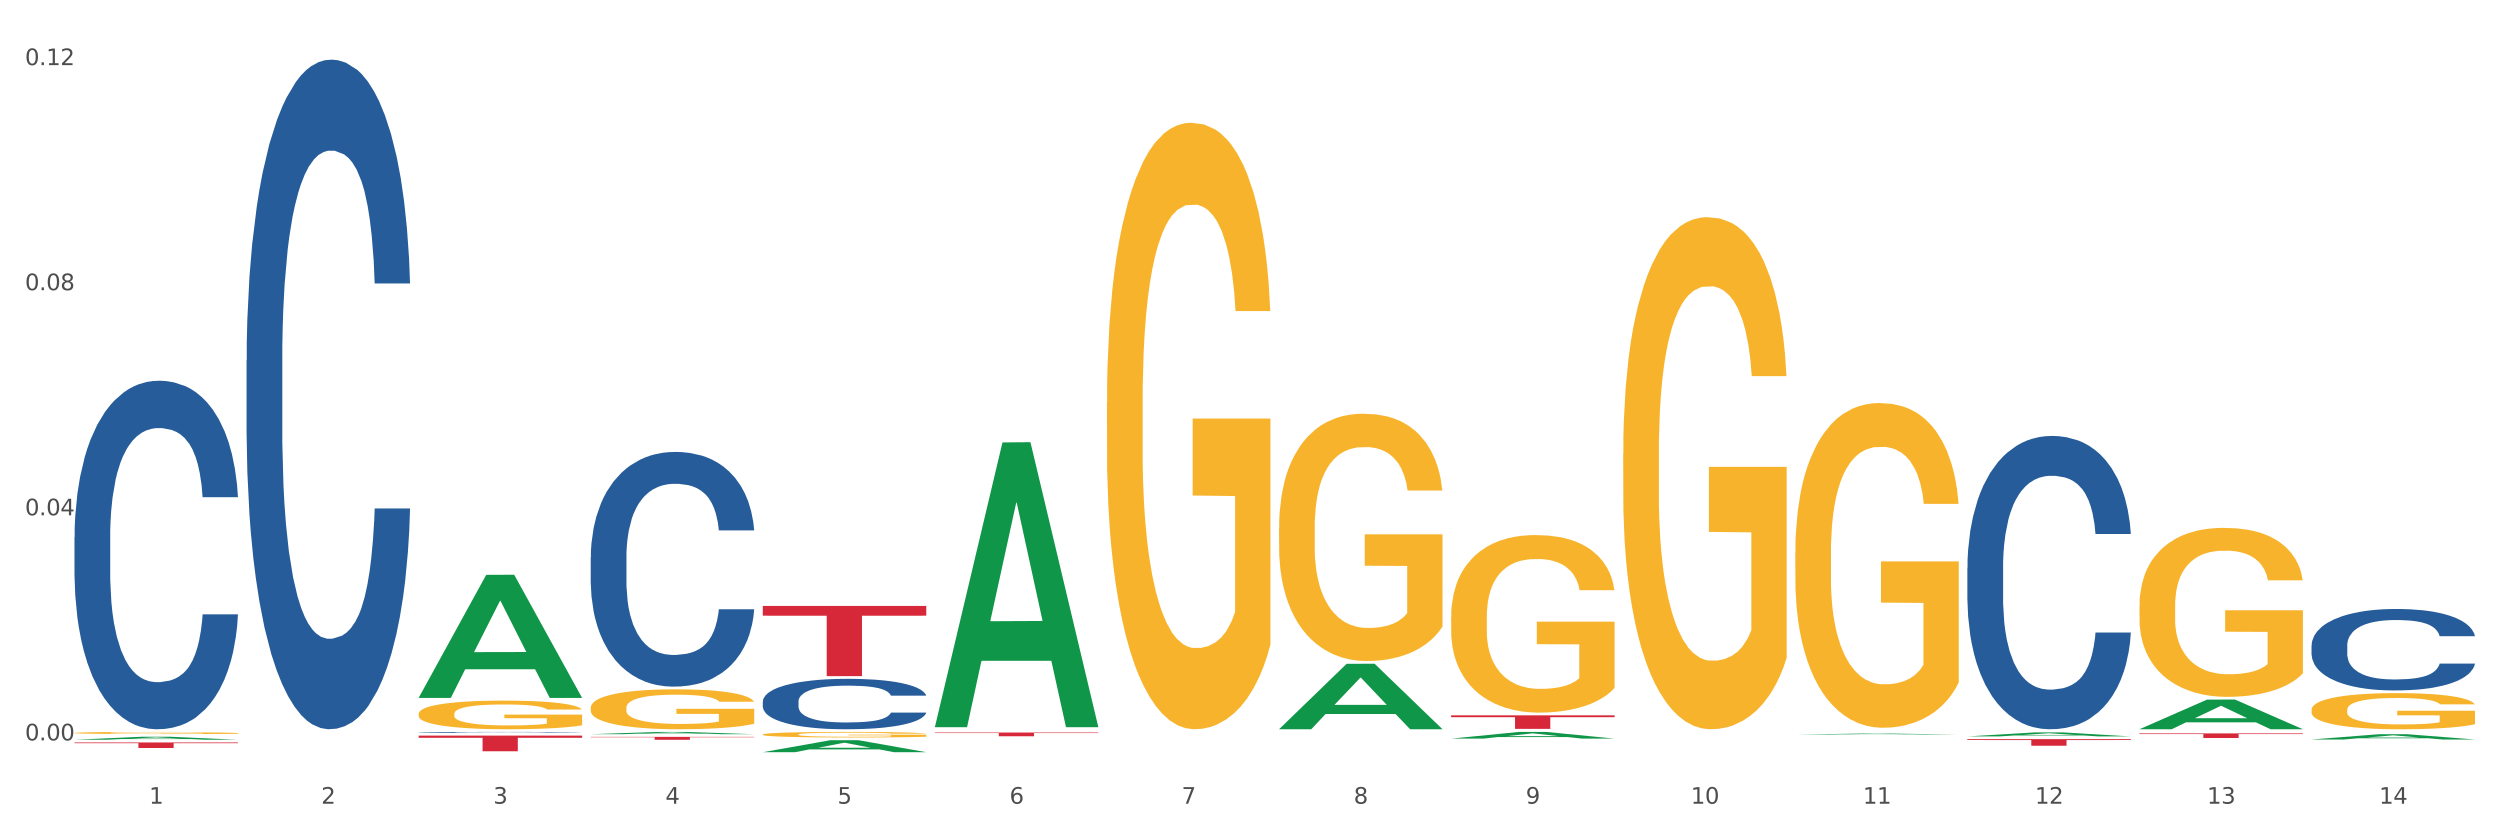 <?xml version="1.0" encoding="utf-8" standalone="no"?>
<!DOCTYPE svg PUBLIC "-//W3C//DTD SVG 1.1//EN"
  "http://www.w3.org/Graphics/SVG/1.1/DTD/svg11.dtd">
<svg xmlns:xlink="http://www.w3.org/1999/xlink" width="1080pt" height="360pt" viewBox="0 0 1080 360" xmlns="http://www.w3.org/2000/svg" version="1.1">
 <rect x="0" y="0" width="1080" height="360" fill="#333333" stroke="none"/>
 <defs>
  <style type="text/css">*{stroke-linejoin: round; stroke-linecap: butt}</style>
 </defs>
 <g id="figure_1">
  <g id="patch_1">
   <path d="M 0 360 
L 1080 360 
L 1080 0 
L 0 0 
z
" style="fill: #ffffff; stroke: #ffffff; stroke-linejoin: miter"/>
  </g>
  <g id="axes_1">
   <g id="matplotlib.axis_1">
    <g id="xtick_1">
     <g id="text_1">
      <!-- 1 -->
      <g style="fill: #4d4d4d" transform="translate(64.432 347.204) scale(0.096 -0.096)">
       <defs>
        <path id="DejaVuSans-31" d="M 794 531 
L 1825 531 
L 1825 4091 
L 703 3866 
L 703 4441 
L 1819 4666 
L 2450 4666 
L 2450 531 
L 3481 531 
L 3481 0 
L 794 0 
L 794 531 
z
" transform="scale(0.016)"/>
       </defs>
       <use xlink:href="#DejaVuSans-31"/>
      </g>
     </g>
    </g>
    <g id="xtick_2">
     <g id="text_2">
      <!-- 2 -->
      <g style="fill: #4d4d4d" transform="translate(138.771 347.204) scale(0.096 -0.096)">
       <defs>
        <path id="DejaVuSans-32" d="M 1228 531 
L 3431 531 
L 3431 0 
L 469 0 
L 469 531 
Q 828 903 1448 1529 
Q 2069 2156 2228 2338 
Q 2531 2678 2651 2914 
Q 2772 3150 2772 3378 
Q 2772 3750 2511 3984 
Q 2250 4219 1831 4219 
Q 1534 4219 1204 4116 
Q 875 4013 500 3803 
L 500 4441 
Q 881 4594 1212 4672 
Q 1544 4750 1819 4750 
Q 2544 4750 2975 4387 
Q 3406 4025 3406 3419 
Q 3406 3131 3298 2873 
Q 3191 2616 2906 2266 
Q 2828 2175 2409 1742 
Q 1991 1309 1228 531 
z
" transform="scale(0.016)"/>
       </defs>
       <use xlink:href="#DejaVuSans-32"/>
      </g>
     </g>
    </g>
    <g id="xtick_3">
     <g id="text_3">
      <!-- 3 -->
      <g style="fill: #4d4d4d" transform="translate(213.109 347.204) scale(0.096 -0.096)">
       <defs>
        <path id="DejaVuSans-33" d="M 2597 2516 
Q 3050 2419 3304 2112 
Q 3559 1806 3559 1356 
Q 3559 666 3084 287 
Q 2609 -91 1734 -91 
Q 1441 -91 1130 -33 
Q 819 25 488 141 
L 488 750 
Q 750 597 1062 519 
Q 1375 441 1716 441 
Q 2309 441 2620 675 
Q 2931 909 2931 1356 
Q 2931 1769 2642 2001 
Q 2353 2234 1838 2234 
L 1294 2234 
L 1294 2753 
L 1863 2753 
Q 2328 2753 2575 2939 
Q 2822 3125 2822 3475 
Q 2822 3834 2567 4026 
Q 2313 4219 1838 4219 
Q 1578 4219 1281 4162 
Q 984 4106 628 3988 
L 628 4550 
Q 988 4650 1302 4700 
Q 1616 4750 1894 4750 
Q 2613 4750 3031 4423 
Q 3450 4097 3450 3541 
Q 3450 3153 3228 2886 
Q 3006 2619 2597 2516 
z
" transform="scale(0.016)"/>
       </defs>
       <use xlink:href="#DejaVuSans-33"/>
      </g>
     </g>
    </g>
    <g id="xtick_4">
     <g id="text_4">
      <!-- 4 -->
      <g style="fill: #4d4d4d" transform="translate(287.448 347.204) scale(0.096 -0.096)">
       <defs>
        <path id="DejaVuSans-34" d="M 2419 4116 
L 825 1625 
L 2419 1625 
L 2419 4116 
z
M 2253 4666 
L 3047 4666 
L 3047 1625 
L 3713 1625 
L 3713 1100 
L 3047 1100 
L 3047 0 
L 2419 0 
L 2419 1100 
L 313 1100 
L 313 1709 
L 2253 4666 
z
" transform="scale(0.016)"/>
       </defs>
       <use xlink:href="#DejaVuSans-34"/>
      </g>
     </g>
    </g>
    <g id="xtick_5">
     <g id="text_5">
      <!-- 5 -->
      <g style="fill: #4d4d4d" transform="translate(361.787 347.204) scale(0.096 -0.096)">
       <defs>
        <path id="DejaVuSans-35" d="M 691 4666 
L 3169 4666 
L 3169 4134 
L 1269 4134 
L 1269 2991 
Q 1406 3038 1543 3061 
Q 1681 3084 1819 3084 
Q 2600 3084 3056 2656 
Q 3513 2228 3513 1497 
Q 3513 744 3044 326 
Q 2575 -91 1722 -91 
Q 1428 -91 1123 -41 
Q 819 9 494 109 
L 494 744 
Q 775 591 1075 516 
Q 1375 441 1709 441 
Q 2250 441 2565 725 
Q 2881 1009 2881 1497 
Q 2881 1984 2565 2268 
Q 2250 2553 1709 2553 
Q 1456 2553 1204 2497 
Q 953 2441 691 2322 
L 691 4666 
z
" transform="scale(0.016)"/>
       </defs>
       <use xlink:href="#DejaVuSans-35"/>
      </g>
     </g>
    </g>
    <g id="xtick_6">
     <g id="text_6">
      <!-- 6 -->
      <g style="fill: #4d4d4d" transform="translate(436.125 347.204) scale(0.096 -0.096)">
       <defs>
        <path id="DejaVuSans-36" d="M 2113 2584 
Q 1688 2584 1439 2293 
Q 1191 2003 1191 1497 
Q 1191 994 1439 701 
Q 1688 409 2113 409 
Q 2538 409 2786 701 
Q 3034 994 3034 1497 
Q 3034 2003 2786 2293 
Q 2538 2584 2113 2584 
z
M 3366 4563 
L 3366 3988 
Q 3128 4100 2886 4159 
Q 2644 4219 2406 4219 
Q 1781 4219 1451 3797 
Q 1122 3375 1075 2522 
Q 1259 2794 1537 2939 
Q 1816 3084 2150 3084 
Q 2853 3084 3261 2657 
Q 3669 2231 3669 1497 
Q 3669 778 3244 343 
Q 2819 -91 2113 -91 
Q 1303 -91 875 529 
Q 447 1150 447 2328 
Q 447 3434 972 4092 
Q 1497 4750 2381 4750 
Q 2619 4750 2861 4703 
Q 3103 4656 3366 4563 
z
" transform="scale(0.016)"/>
       </defs>
       <use xlink:href="#DejaVuSans-36"/>
      </g>
     </g>
    </g>
    <g id="xtick_7">
     <g id="text_7">
      <!-- 7 -->
      <g style="fill: #4d4d4d" transform="translate(510.464 347.204) scale(0.096 -0.096)">
       <defs>
        <path id="DejaVuSans-37" d="M 525 4666 
L 3525 4666 
L 3525 4397 
L 1831 0 
L 1172 0 
L 2766 4134 
L 525 4134 
L 525 4666 
z
" transform="scale(0.016)"/>
       </defs>
       <use xlink:href="#DejaVuSans-37"/>
      </g>
     </g>
    </g>
    <g id="xtick_8">
     <g id="text_8">
      <!-- 8 -->
      <g style="fill: #4d4d4d" transform="translate(584.803 347.204) scale(0.096 -0.096)">
       <defs>
        <path id="DejaVuSans-38" d="M 2034 2216 
Q 1584 2216 1326 1975 
Q 1069 1734 1069 1313 
Q 1069 891 1326 650 
Q 1584 409 2034 409 
Q 2484 409 2743 651 
Q 3003 894 3003 1313 
Q 3003 1734 2745 1975 
Q 2488 2216 2034 2216 
z
M 1403 2484 
Q 997 2584 770 2862 
Q 544 3141 544 3541 
Q 544 4100 942 4425 
Q 1341 4750 2034 4750 
Q 2731 4750 3128 4425 
Q 3525 4100 3525 3541 
Q 3525 3141 3298 2862 
Q 3072 2584 2669 2484 
Q 3125 2378 3379 2068 
Q 3634 1759 3634 1313 
Q 3634 634 3220 271 
Q 2806 -91 2034 -91 
Q 1263 -91 848 271 
Q 434 634 434 1313 
Q 434 1759 690 2068 
Q 947 2378 1403 2484 
z
M 1172 3481 
Q 1172 3119 1398 2916 
Q 1625 2713 2034 2713 
Q 2441 2713 2670 2916 
Q 2900 3119 2900 3481 
Q 2900 3844 2670 4047 
Q 2441 4250 2034 4250 
Q 1625 4250 1398 4047 
Q 1172 3844 1172 3481 
z
" transform="scale(0.016)"/>
       </defs>
       <use xlink:href="#DejaVuSans-38"/>
      </g>
     </g>
    </g>
    <g id="xtick_9">
     <g id="text_9">
      <!-- 9 -->
      <g style="fill: #4d4d4d" transform="translate(659.142 347.204) scale(0.096 -0.096)">
       <defs>
        <path id="DejaVuSans-39" d="M 703 97 
L 703 672 
Q 941 559 1184 500 
Q 1428 441 1663 441 
Q 2288 441 2617 861 
Q 2947 1281 2994 2138 
Q 2813 1869 2534 1725 
Q 2256 1581 1919 1581 
Q 1219 1581 811 2004 
Q 403 2428 403 3163 
Q 403 3881 828 4315 
Q 1253 4750 1959 4750 
Q 2769 4750 3195 4129 
Q 3622 3509 3622 2328 
Q 3622 1225 3098 567 
Q 2575 -91 1691 -91 
Q 1453 -91 1209 -44 
Q 966 3 703 97 
z
M 1959 2075 
Q 2384 2075 2632 2365 
Q 2881 2656 2881 3163 
Q 2881 3666 2632 3958 
Q 2384 4250 1959 4250 
Q 1534 4250 1286 3958 
Q 1038 3666 1038 3163 
Q 1038 2656 1286 2365 
Q 1534 2075 1959 2075 
z
" transform="scale(0.016)"/>
       </defs>
       <use xlink:href="#DejaVuSans-39"/>
      </g>
     </g>
    </g>
    <g id="xtick_10">
     <g id="text_10">
      <!-- 10 -->
      <g style="fill: #4d4d4d" transform="translate(730.426 347.204) scale(0.096 -0.096)">
       <defs>
        <path id="DejaVuSans-30" d="M 2034 4250 
Q 1547 4250 1301 3770 
Q 1056 3291 1056 2328 
Q 1056 1369 1301 889 
Q 1547 409 2034 409 
Q 2525 409 2770 889 
Q 3016 1369 3016 2328 
Q 3016 3291 2770 3770 
Q 2525 4250 2034 4250 
z
M 2034 4750 
Q 2819 4750 3233 4129 
Q 3647 3509 3647 2328 
Q 3647 1150 3233 529 
Q 2819 -91 2034 -91 
Q 1250 -91 836 529 
Q 422 1150 422 2328 
Q 422 3509 836 4129 
Q 1250 4750 2034 4750 
z
" transform="scale(0.016)"/>
       </defs>
       <use xlink:href="#DejaVuSans-31"/>
       <use xlink:href="#DejaVuSans-30" transform="translate(63.623 0)"/>
      </g>
     </g>
    </g>
    <g id="xtick_11">
     <g id="text_11">
      <!-- 11 -->
      <g style="fill: #4d4d4d" transform="translate(804.765 347.204) scale(0.096 -0.096)">
       <use xlink:href="#DejaVuSans-31"/>
       <use xlink:href="#DejaVuSans-31" transform="translate(63.623 0)"/>
      </g>
     </g>
    </g>
    <g id="xtick_12">
     <g id="text_12">
      <!-- 12 -->
      <g style="fill: #4d4d4d" transform="translate(879.104 347.204) scale(0.096 -0.096)">
       <use xlink:href="#DejaVuSans-31"/>
       <use xlink:href="#DejaVuSans-32" transform="translate(63.623 0)"/>
      </g>
     </g>
    </g>
    <g id="xtick_13">
     <g id="text_13">
      <!-- 13 -->
      <g style="fill: #4d4d4d" transform="translate(953.442 347.204) scale(0.096 -0.096)">
       <use xlink:href="#DejaVuSans-31"/>
       <use xlink:href="#DejaVuSans-33" transform="translate(63.623 0)"/>
      </g>
     </g>
    </g>
    <g id="xtick_14">
     <g id="text_14">
      <!-- 14 -->
      <g style="fill: #4d4d4d" transform="translate(1027.781 347.204) scale(0.096 -0.096)">
       <use xlink:href="#DejaVuSans-31"/>
       <use xlink:href="#DejaVuSans-34" transform="translate(63.623 0)"/>
      </g>
     </g>
    </g>
    <g id="xtick_15"/>
    <g id="xtick_16"/>
    <g id="xtick_17"/>
    <g id="xtick_18"/>
    <g id="xtick_19"/>
    <g id="xtick_20"/>
    <g id="xtick_21"/>
    <g id="xtick_22"/>
    <g id="xtick_23"/>
    <g id="xtick_24"/>
    <g id="xtick_25"/>
    <g id="xtick_26"/>
    <g id="xtick_27"/>
   </g>
   <g id="matplotlib.axis_2">
    <g id="ytick_1">
     <g id="text_15">
      <!-- 0.00 -->
      <g style="fill: #4d4d4d" transform="translate(10.8 319.85) scale(0.096 -0.096)">
       <defs>
        <path id="DejaVuSans-2e" d="M 684 794 
L 1344 794 
L 1344 0 
L 684 0 
L 684 794 
z
" transform="scale(0.016)"/>
       </defs>
       <use xlink:href="#DejaVuSans-30"/>
       <use xlink:href="#DejaVuSans-2e" transform="translate(63.623 0)"/>
       <use xlink:href="#DejaVuSans-30" transform="translate(95.41 0)"/>
       <use xlink:href="#DejaVuSans-30" transform="translate(159.033 0)"/>
      </g>
     </g>
    </g>
    <g id="ytick_2">
     <g id="text_16">
      <!-- 0.04 -->
      <g style="fill: #4d4d4d" transform="translate(10.8 222.61) scale(0.096 -0.096)">
       <use xlink:href="#DejaVuSans-30"/>
       <use xlink:href="#DejaVuSans-2e" transform="translate(63.623 0)"/>
       <use xlink:href="#DejaVuSans-30" transform="translate(95.41 0)"/>
       <use xlink:href="#DejaVuSans-34" transform="translate(159.033 0)"/>
      </g>
     </g>
    </g>
    <g id="ytick_3">
     <g id="text_17">
      <!-- 0.08 -->
      <g style="fill: #4d4d4d" transform="translate(10.8 125.37) scale(0.096 -0.096)">
       <use xlink:href="#DejaVuSans-30"/>
       <use xlink:href="#DejaVuSans-2e" transform="translate(63.623 0)"/>
       <use xlink:href="#DejaVuSans-30" transform="translate(95.41 0)"/>
       <use xlink:href="#DejaVuSans-38" transform="translate(159.033 0)"/>
      </g>
     </g>
    </g>
    <g id="ytick_4">
     <g id="text_18">
      <!-- 0.12 -->
      <g style="fill: #4d4d4d" transform="translate(10.8 28.131) scale(0.096 -0.096)">
       <use xlink:href="#DejaVuSans-30"/>
       <use xlink:href="#DejaVuSans-2e" transform="translate(63.623 0)"/>
       <use xlink:href="#DejaVuSans-31" transform="translate(95.41 0)"/>
       <use xlink:href="#DejaVuSans-32" transform="translate(159.033 0)"/>
      </g>
     </g>
    </g>
    <g id="ytick_5"/>
    <g id="ytick_6"/>
    <g id="ytick_7"/>
   </g>
   <g id="PolyCollection_1">
    <path d="M 32.175 319.573 
L 32.248 319.572 
L 61.37 318.27 
L 73.456 318.269 
L 102.797 319.576 
L 88.818 319.576 
L 82.484 319.271 
L 52.415 319.271 
L 52.197 319.276 
L 46.081 319.576 
L 32.175 319.576 
L 32.175 319.573 
L 56.201 319.09 
L 78.698 319.089 
L 67.559 318.547 
L 67.413 318.545 
L 67.267 318.549 
L 56.128 319.089 
L 56.201 319.09 
L 32.175 319.573 
z
" clip-path="url(#p50535ddf86)" style="fill: #109648"/>
    <path d="M 626.885 309.012 
L 697.506 309.012 
L 697.506 309.824 
L 669.726 309.83 
L 669.726 314.858 
L 654.497 314.858 
L 654.497 309.83 
L 626.885 309.824 
L 626.885 309.017 
L 626.885 309.012 
z
" clip-path="url(#p50535ddf86)" style="fill: #d62839"/>
    <path d="M 403.869 316.461 
L 474.49 316.461 
L 474.49 316.683 
L 446.71 316.685 
L 446.71 318.062 
L 431.481 318.062 
L 431.481 316.685 
L 403.869 316.683 
L 403.869 316.462 
L 403.869 316.461 
z
" clip-path="url(#p50535ddf86)" style="fill: #d62839"/>
    <path d="M 329.53 261.766 
L 400.152 261.766 
L 400.152 265.98 
L 372.371 266.009 
L 372.371 292.089 
L 357.143 292.089 
L 357.143 266.009 
L 329.53 265.98 
L 329.53 261.795 
L 329.53 261.766 
z
" clip-path="url(#p50535ddf86)" style="fill: #d62839"/>
    <path d="M 255.191 318.335 
L 325.813 318.335 
L 325.813 318.511 
L 298.033 318.512 
L 298.033 319.603 
L 282.804 319.603 
L 282.804 318.512 
L 255.191 318.511 
L 255.191 318.336 
L 255.191 318.335 
z
" clip-path="url(#p50535ddf86)" style="fill: #d62839"/>
    <path d="M 180.852 308.387 
L 180.936 308.375 
L 180.936 307.969 
L 181.103 307.618 
L 181.936 306.771 
L 183.187 306.071 
L 184.104 305.698 
L 185.021 305.393 
L 186.105 305.088 
L 187.439 304.771 
L 189.857 304.308 
L 191.358 304.071 
L 193.192 303.823 
L 196.528 303.461 
L 198.946 303.258 
L 201.447 303.088 
L 205.533 302.885 
L 208.201 302.794 
L 211.036 302.727 
L 214.454 302.681 
L 217.039 302.67 
L 222.709 302.704 
L 227.545 302.806 
L 229.879 302.885 
L 232.881 303.02 
L 234.465 303.111 
L 237.05 303.292 
L 239.718 303.529 
L 241.552 303.732 
L 244.304 304.116 
L 246.388 304.5 
L 248.306 304.975 
L 249.306 305.302 
L 250.057 305.607 
L 250.724 305.958 
L 251.391 306.511 
L 236.383 306.511 
L 235.799 306.116 
L 234.882 305.743 
L 233.548 305.382 
L 232.38 305.156 
L 230.379 304.873 
L 228.545 304.692 
L 226.627 304.557 
L 224.293 304.444 
L 222.458 304.387 
L 219.874 304.342 
L 214.788 304.353 
L 211.369 304.444 
L 209.034 304.557 
L 207.534 304.659 
L 206.2 304.771 
L 204.699 304.93 
L 202.948 305.167 
L 201.697 305.382 
L 200.446 305.653 
L 199.446 305.924 
L 198.529 306.24 
L 197.778 306.579 
L 197.195 306.929 
L 196.694 307.359 
L 196.277 308.07 
L 196.277 309.618 
L 196.444 309.968 
L 196.861 310.431 
L 197.361 310.782 
L 198.195 311.2 
L 198.946 311.482 
L 200.363 311.889 
L 201.947 312.228 
L 203.198 312.442 
L 204.449 312.623 
L 206.616 312.872 
L 209.034 313.075 
L 211.119 313.199 
L 213.954 313.312 
L 215.871 313.357 
L 217.539 313.38 
L 221.625 313.38 
L 224.543 313.346 
L 227.795 313.267 
L 230.296 313.165 
L 232.38 313.041 
L 234.715 312.838 
L 236.216 312.646 
L 236.216 310.285 
L 217.873 310.273 
L 217.873 308.703 
L 251.474 308.703 
L 251.474 313.312 
L 250.057 313.549 
L 248.473 313.764 
L 246.805 313.956 
L 244.304 314.193 
L 241.302 314.419 
L 238.634 314.578 
L 235.799 314.713 
L 232.464 314.837 
L 228.128 314.95 
L 225.46 314.996 
L 222.125 315.029 
L 218.206 315.041 
L 214.788 315.018 
L 211.452 314.962 
L 207.951 314.86 
L 204.532 314.713 
L 201.947 314.566 
L 199.362 314.385 
L 196.611 314.148 
L 194.443 313.922 
L 192.776 313.719 
L 190.941 313.459 
L 188.94 313.12 
L 187.439 312.815 
L 186.105 312.499 
L 184.688 312.092 
L 183.687 311.742 
L 182.687 311.301 
L 182.103 310.974 
L 181.436 310.465 
L 180.936 309.754 
L 180.852 308.387 
z
" clip-path="url(#p50535ddf86)" style="fill: #f7b32b"/>
    <path d="M 32.175 320.737 
L 102.797 320.737 
L 102.797 321.071 
L 75.017 321.073 
L 75.017 323.135 
L 59.788 323.135 
L 59.788 321.073 
L 32.175 321.071 
L 32.175 320.74 
L 32.175 320.737 
z
" clip-path="url(#p50535ddf86)" style="fill: #d62839"/>
    <path d="M 32.175 232.127 
L 32.258 231.989 
L 32.258 228.139 
L 32.509 222.914 
L 33.427 213.289 
L 34.596 206.001 
L 36.599 197.476 
L 37.684 193.901 
L 39.104 189.913 
L 42.025 183.451 
L 45.364 177.951 
L 47.702 174.926 
L 49.455 173.001 
L 53.378 169.563 
L 55.632 168.05 
L 57.969 166.813 
L 59.973 165.988 
L 63.312 165.025 
L 65.983 164.613 
L 69.072 164.475 
L 71.66 164.613 
L 75.082 165.163 
L 80.091 166.813 
L 82.011 167.775 
L 84.599 169.425 
L 87.27 171.626 
L 89.44 173.826 
L 91.945 176.988 
L 94.533 181.113 
L 97.037 186.338 
L 98.79 191.151 
L 100.209 196.238 
L 101.461 202.426 
L 102.379 209.164 
L 102.797 214.801 
L 87.52 214.801 
L 87.103 209.714 
L 86.268 204.214 
L 85.434 200.501 
L 84.515 197.476 
L 83.096 194.038 
L 81.844 191.838 
L 79.757 189.226 
L 77.837 187.576 
L 76.251 186.613 
L 74.331 185.788 
L 70.241 184.963 
L 67.319 184.963 
L 65.482 185.238 
L 63.229 185.926 
L 61.309 186.888 
L 59.055 188.538 
L 57.302 190.326 
L 55.549 192.663 
L 54.547 194.313 
L 53.044 197.339 
L 52.043 199.814 
L 50.707 204.076 
L 49.956 207.101 
L 48.62 214.939 
L 48.036 220.714 
L 47.785 224.702 
L 47.618 229.102 
L 47.618 250.552 
L 48.119 260.177 
L 48.537 264.302 
L 49.204 268.977 
L 50.457 275.027 
L 52.293 280.94 
L 54.213 285.203 
L 55.799 287.815 
L 57.302 289.74 
L 58.804 291.253 
L 60.641 292.628 
L 62.143 293.453 
L 64.397 294.278 
L 67.069 294.69 
L 69.155 294.69 
L 73.413 294.003 
L 75.333 293.315 
L 77.169 292.353 
L 79.173 290.84 
L 80.759 289.19 
L 81.677 287.953 
L 83.18 285.34 
L 84.348 282.59 
L 85.35 279.428 
L 86.018 276.678 
L 86.769 272.552 
L 87.353 267.877 
L 87.52 265.402 
L 102.797 265.402 
L 102.463 270.352 
L 101.879 275.165 
L 100.71 281.628 
L 99.792 285.34 
L 98.372 289.878 
L 96.87 293.728 
L 94.783 297.99 
L 92.863 301.153 
L 90.86 303.903 
L 88.689 306.378 
L 84.766 309.816 
L 83.347 310.778 
L 80.341 312.428 
L 78.004 313.391 
L 74.581 314.353 
L 71.075 314.903 
L 67.402 315.041 
L 64.147 314.766 
L 60.557 313.941 
L 58.303 313.116 
L 55.799 311.878 
L 52.877 309.953 
L 50.123 307.616 
L 47.535 304.866 
L 45.114 301.703 
L 42.86 298.128 
L 39.938 292.215 
L 37.768 286.44 
L 36.182 281.078 
L 35.097 276.54 
L 34.011 270.765 
L 33.427 266.777 
L 32.509 257.152 
L 32.175 248.214 
L 32.175 232.127 
z
" clip-path="url(#p50535ddf86)" style="fill: #255c99"/>
    <path d="M 106.514 155.738 
L 106.597 155.474 
L 106.597 148.077 
L 106.848 138.038 
L 107.766 119.545 
L 108.935 105.543 
L 110.938 89.164 
L 112.023 82.295 
L 113.442 74.633 
L 116.364 62.217 
L 119.703 51.65 
L 122.04 45.837 
L 123.794 42.139 
L 127.717 35.534 
L 129.971 32.628 
L 132.308 30.251 
L 134.312 28.666 
L 137.651 26.816 
L 140.322 26.024 
L 143.411 25.759 
L 145.998 26.024 
L 149.421 27.08 
L 154.43 30.251 
L 156.35 32.1 
L 158.937 35.27 
L 161.609 39.497 
L 163.779 43.724 
L 166.283 49.8 
L 168.871 57.726 
L 171.376 67.765 
L 173.129 77.011 
L 174.548 86.786 
L 175.8 98.674 
L 176.718 111.619 
L 177.135 122.451 
L 161.859 122.451 
L 161.442 112.676 
L 160.607 102.109 
L 159.772 94.976 
L 158.854 89.164 
L 157.435 82.559 
L 156.183 78.332 
L 154.096 73.313 
L 152.176 70.142 
L 150.59 68.293 
L 148.67 66.708 
L 144.579 65.123 
L 141.658 65.123 
L 139.821 65.651 
L 137.567 66.972 
L 135.647 68.821 
L 133.393 71.992 
L 131.64 75.426 
L 129.887 79.917 
L 128.886 83.087 
L 127.383 88.899 
L 126.381 93.655 
L 125.046 101.844 
L 124.294 107.656 
L 122.959 122.715 
L 122.374 133.811 
L 122.124 141.472 
L 121.957 149.926 
L 121.957 191.139 
L 122.458 209.631 
L 122.875 217.557 
L 123.543 226.539 
L 124.795 238.163 
L 126.632 249.523 
L 128.552 257.713 
L 130.138 262.732 
L 131.64 266.431 
L 133.143 269.337 
L 134.979 271.979 
L 136.482 273.564 
L 138.736 275.149 
L 141.407 275.942 
L 143.494 275.942 
L 147.751 274.621 
L 149.671 273.3 
L 151.508 271.45 
L 153.511 268.544 
L 155.097 265.374 
L 156.016 262.997 
L 157.518 257.977 
L 158.687 252.693 
L 159.689 246.617 
L 160.357 241.333 
L 161.108 233.408 
L 161.692 224.426 
L 161.859 219.67 
L 177.135 219.67 
L 176.802 229.181 
L 176.217 238.427 
L 175.049 250.844 
L 174.13 257.977 
L 172.711 266.695 
L 171.209 274.092 
L 169.122 282.282 
L 167.202 288.358 
L 165.198 293.642 
L 163.028 298.397 
L 159.104 305.002 
L 157.685 306.851 
L 154.68 310.021 
L 152.343 311.871 
L 148.92 313.72 
L 145.414 314.777 
L 141.741 315.041 
L 138.486 314.512 
L 134.896 312.927 
L 132.642 311.342 
L 130.138 308.964 
L 127.216 305.266 
L 124.461 300.775 
L 121.874 295.491 
L 119.453 289.415 
L 117.199 282.546 
L 114.277 271.186 
L 112.107 260.091 
L 110.521 249.787 
L 109.435 241.069 
L 108.35 229.974 
L 107.766 222.312 
L 106.848 203.819 
L 106.514 186.647 
L 106.514 155.738 
z
" clip-path="url(#p50535ddf86)" style="fill: #255c99"/>
    <path d="M 180.852 316.387 
L 180.936 316.386 
L 180.936 316.376 
L 181.186 316.362 
L 182.105 316.336 
L 183.273 316.316 
L 185.277 316.292 
L 186.362 316.283 
L 187.781 316.272 
L 190.703 316.254 
L 194.042 316.239 
L 196.379 316.231 
L 198.132 316.226 
L 202.056 316.216 
L 204.31 316.212 
L 206.647 316.209 
L 208.65 316.207 
L 211.989 316.204 
L 214.661 316.203 
L 217.749 316.202 
L 220.337 316.203 
L 223.76 316.204 
L 228.768 316.209 
L 230.688 316.211 
L 233.276 316.216 
L 235.947 316.222 
L 238.118 316.228 
L 240.622 316.237 
L 243.21 316.248 
L 245.714 316.262 
L 247.467 316.275 
L 248.886 316.289 
L 250.139 316.306 
L 251.057 316.324 
L 251.474 316.34 
L 236.198 316.34 
L 235.78 316.326 
L 234.946 316.311 
L 234.111 316.301 
L 233.193 316.292 
L 231.774 316.283 
L 230.521 316.277 
L 228.434 316.27 
L 226.514 316.265 
L 224.928 316.263 
L 223.008 316.261 
L 218.918 316.258 
L 215.996 316.258 
L 214.16 316.259 
L 211.906 316.261 
L 209.986 316.264 
L 207.732 316.268 
L 205.979 316.273 
L 204.226 316.279 
L 203.224 316.284 
L 201.722 316.292 
L 200.72 316.299 
L 199.384 316.31 
L 198.633 316.319 
L 197.297 316.34 
L 196.713 316.356 
L 196.463 316.367 
L 196.296 316.379 
L 196.296 316.437 
L 196.797 316.463 
L 197.214 316.475 
L 197.882 316.487 
L 199.134 316.504 
L 200.97 316.52 
L 202.89 316.532 
L 204.476 316.539 
L 205.979 316.544 
L 207.482 316.548 
L 209.318 316.552 
L 210.821 316.554 
L 213.075 316.556 
L 215.746 316.557 
L 217.833 316.557 
L 222.09 316.555 
L 224.01 316.554 
L 225.847 316.551 
L 227.85 316.547 
L 229.436 316.542 
L 230.354 316.539 
L 231.857 316.532 
L 233.026 316.524 
L 234.027 316.516 
L 234.695 316.508 
L 235.447 316.497 
L 236.031 316.484 
L 236.198 316.478 
L 251.474 316.478 
L 251.14 316.491 
L 250.556 316.504 
L 249.387 316.522 
L 248.469 316.532 
L 247.05 316.544 
L 245.547 316.555 
L 243.46 316.566 
L 241.54 316.575 
L 239.537 316.582 
L 237.367 316.589 
L 233.443 316.599 
L 232.024 316.601 
L 229.019 316.606 
L 226.681 316.608 
L 223.259 316.611 
L 219.753 316.612 
L 216.08 316.613 
L 212.824 316.612 
L 209.235 316.61 
L 206.981 316.608 
L 204.476 316.604 
L 201.555 316.599 
L 198.8 316.593 
L 196.212 316.585 
L 193.791 316.576 
L 191.538 316.567 
L 188.616 316.551 
L 186.445 316.535 
L 184.859 316.52 
L 183.774 316.508 
L 182.689 316.492 
L 182.105 316.481 
L 181.186 316.455 
L 180.852 316.431 
L 180.852 316.387 
z
" clip-path="url(#p50535ddf86)" style="fill: #255c99"/>
    <path d="M 255.191 240.789 
L 255.275 240.696 
L 255.275 238.104 
L 255.525 234.585 
L 256.443 228.102 
L 257.612 223.195 
L 259.615 217.453 
L 260.701 215.046 
L 262.12 212.36 
L 265.041 208.008 
L 268.381 204.304 
L 270.718 202.266 
L 272.471 200.97 
L 276.394 198.655 
L 278.648 197.636 
L 280.986 196.803 
L 282.989 196.247 
L 286.328 195.599 
L 288.999 195.321 
L 292.088 195.229 
L 294.676 195.321 
L 298.098 195.692 
L 303.107 196.803 
L 305.027 197.451 
L 307.615 198.562 
L 310.286 200.044 
L 312.457 201.526 
L 314.961 203.655 
L 317.549 206.433 
L 320.053 209.952 
L 321.806 213.193 
L 323.225 216.62 
L 324.477 220.787 
L 325.396 225.324 
L 325.813 229.121 
L 310.537 229.121 
L 310.119 225.695 
L 309.284 221.991 
L 308.45 219.49 
L 307.531 217.453 
L 306.112 215.138 
L 304.86 213.656 
L 302.773 211.897 
L 300.853 210.786 
L 299.267 210.138 
L 297.347 209.582 
L 293.257 209.026 
L 290.335 209.026 
L 288.499 209.212 
L 286.245 209.675 
L 284.325 210.323 
L 282.071 211.434 
L 280.318 212.638 
L 278.565 214.212 
L 277.563 215.323 
L 276.06 217.361 
L 275.059 219.027 
L 273.723 221.898 
L 272.972 223.935 
L 271.636 229.214 
L 271.052 233.103 
L 270.801 235.788 
L 270.634 238.752 
L 270.634 253.198 
L 271.135 259.68 
L 271.553 262.458 
L 272.22 265.607 
L 273.473 269.681 
L 275.309 273.663 
L 277.229 276.534 
L 278.815 278.293 
L 280.318 279.589 
L 281.82 280.608 
L 283.657 281.534 
L 285.159 282.09 
L 287.413 282.645 
L 290.085 282.923 
L 292.172 282.923 
L 296.429 282.46 
L 298.349 281.997 
L 300.185 281.349 
L 302.189 280.33 
L 303.775 279.219 
L 304.693 278.386 
L 306.196 276.626 
L 307.364 274.774 
L 308.366 272.644 
L 309.034 270.792 
L 309.785 268.014 
L 310.37 264.866 
L 310.537 263.199 
L 325.813 263.199 
L 325.479 266.533 
L 324.895 269.774 
L 323.726 274.126 
L 322.808 276.626 
L 321.389 279.682 
L 319.886 282.275 
L 317.799 285.146 
L 315.879 287.276 
L 313.876 289.128 
L 311.705 290.794 
L 307.782 293.109 
L 306.363 293.758 
L 303.358 294.869 
L 301.02 295.517 
L 297.598 296.165 
L 294.092 296.536 
L 290.419 296.628 
L 287.163 296.443 
L 283.573 295.888 
L 281.32 295.332 
L 278.815 294.499 
L 275.893 293.202 
L 273.139 291.628 
L 270.551 289.776 
L 268.13 287.646 
L 265.876 285.238 
L 262.955 281.256 
L 260.784 277.367 
L 259.198 273.756 
L 258.113 270.7 
L 257.028 266.81 
L 256.443 264.125 
L 255.525 257.643 
L 255.191 251.624 
L 255.191 240.789 
z
" clip-path="url(#p50535ddf86)" style="fill: #255c99"/>
    <path d="M 849.901 319.297 
L 920.523 319.297 
L 920.523 319.694 
L 892.742 319.697 
L 892.742 322.154 
L 877.514 322.154 
L 877.514 319.697 
L 849.901 319.694 
L 849.901 319.3 
L 849.901 319.297 
z
" clip-path="url(#p50535ddf86)" style="fill: #d62839"/>
    <path d="M 329.53 303.041 
L 329.613 303.022 
L 329.613 302.464 
L 329.864 301.708 
L 330.782 300.315 
L 331.951 299.261 
L 333.954 298.027 
L 335.039 297.509 
L 336.458 296.932 
L 339.38 295.997 
L 342.719 295.201 
L 345.057 294.763 
L 346.81 294.485 
L 350.733 293.987 
L 352.987 293.768 
L 355.324 293.589 
L 357.328 293.47 
L 360.667 293.331 
L 363.338 293.271 
L 366.427 293.251 
L 369.015 293.271 
L 372.437 293.351 
L 377.446 293.589 
L 379.366 293.729 
L 381.954 293.967 
L 384.625 294.286 
L 386.795 294.604 
L 389.3 295.062 
L 391.887 295.659 
L 394.392 296.415 
L 396.145 297.111 
L 397.564 297.848 
L 398.816 298.743 
L 399.734 299.718 
L 400.152 300.534 
L 384.875 300.534 
L 384.458 299.798 
L 383.623 299.002 
L 382.788 298.465 
L 381.87 298.027 
L 380.451 297.529 
L 379.199 297.211 
L 377.112 296.833 
L 375.192 296.594 
L 373.606 296.455 
L 371.686 296.335 
L 367.595 296.216 
L 364.674 296.216 
L 362.837 296.256 
L 360.583 296.355 
L 358.663 296.495 
L 356.41 296.733 
L 354.656 296.992 
L 352.903 297.33 
L 351.902 297.569 
L 350.399 298.007 
L 349.397 298.365 
L 348.062 298.982 
L 347.31 299.42 
L 345.975 300.554 
L 345.391 301.39 
L 345.14 301.967 
L 344.973 302.604 
L 344.973 305.708 
L 345.474 307.101 
L 345.891 307.698 
L 346.559 308.374 
L 347.811 309.25 
L 349.648 310.106 
L 351.568 310.723 
L 353.154 311.101 
L 354.656 311.379 
L 356.159 311.598 
L 357.996 311.797 
L 359.498 311.917 
L 361.752 312.036 
L 364.423 312.096 
L 366.51 312.096 
L 370.768 311.996 
L 372.688 311.897 
L 374.524 311.757 
L 376.528 311.538 
L 378.114 311.3 
L 379.032 311.121 
L 380.534 310.742 
L 381.703 310.344 
L 382.705 309.887 
L 383.373 309.489 
L 384.124 308.892 
L 384.708 308.215 
L 384.875 307.857 
L 400.152 307.857 
L 399.818 308.573 
L 399.233 309.27 
L 398.065 310.205 
L 397.146 310.742 
L 395.727 311.399 
L 394.225 311.956 
L 392.138 312.573 
L 390.218 313.031 
L 388.214 313.429 
L 386.044 313.787 
L 382.121 314.285 
L 380.701 314.424 
L 377.696 314.663 
L 375.359 314.802 
L 371.936 314.941 
L 368.43 315.021 
L 364.757 315.041 
L 361.502 315.001 
L 357.912 314.882 
L 355.658 314.762 
L 353.154 314.583 
L 350.232 314.304 
L 347.477 313.966 
L 344.89 313.568 
L 342.469 313.11 
L 340.215 312.593 
L 337.293 311.737 
L 335.123 310.902 
L 333.537 310.126 
L 332.452 309.469 
L 331.366 308.633 
L 330.782 308.056 
L 329.864 306.663 
L 329.53 305.37 
L 329.53 303.041 
z
" clip-path="url(#p50535ddf86)" style="fill: #255c99"/>
    <path d="M 998.578 278.891 
L 998.662 278.859 
L 998.662 277.959 
L 998.912 276.738 
L 999.83 274.488 
L 1000.999 272.785 
L 1003.003 270.792 
L 1004.088 269.956 
L 1005.507 269.024 
L 1008.429 267.513 
L 1011.768 266.228 
L 1014.105 265.52 
L 1015.858 265.07 
L 1019.781 264.267 
L 1022.035 263.913 
L 1024.373 263.624 
L 1026.376 263.431 
L 1029.715 263.206 
L 1032.387 263.11 
L 1035.475 263.078 
L 1038.063 263.11 
L 1041.486 263.238 
L 1046.494 263.624 
L 1048.414 263.849 
L 1051.002 264.235 
L 1053.673 264.749 
L 1055.844 265.263 
L 1058.348 266.003 
L 1060.936 266.967 
L 1063.44 268.188 
L 1065.193 269.313 
L 1066.612 270.502 
L 1067.864 271.949 
L 1068.783 273.524 
L 1069.2 274.842 
L 1053.924 274.842 
L 1053.506 273.652 
L 1052.671 272.367 
L 1051.837 271.499 
L 1050.918 270.792 
L 1049.499 269.988 
L 1048.247 269.474 
L 1046.16 268.863 
L 1044.24 268.478 
L 1042.654 268.253 
L 1040.734 268.06 
L 1036.644 267.867 
L 1033.722 267.867 
L 1031.886 267.931 
L 1029.632 268.092 
L 1027.712 268.317 
L 1025.458 268.703 
L 1023.705 269.12 
L 1021.952 269.667 
L 1020.95 270.052 
L 1019.448 270.76 
L 1018.446 271.338 
L 1017.11 272.335 
L 1016.359 273.042 
L 1015.023 274.874 
L 1014.439 276.224 
L 1014.188 277.156 
L 1014.022 278.184 
L 1014.022 283.198 
L 1014.522 285.448 
L 1014.94 286.413 
L 1015.608 287.505 
L 1016.86 288.92 
L 1018.696 290.302 
L 1020.616 291.298 
L 1022.202 291.909 
L 1023.705 292.359 
L 1025.207 292.712 
L 1027.044 293.034 
L 1028.547 293.227 
L 1030.8 293.42 
L 1033.472 293.516 
L 1035.559 293.516 
L 1039.816 293.355 
L 1041.736 293.195 
L 1043.572 292.97 
L 1045.576 292.616 
L 1047.162 292.23 
L 1048.08 291.941 
L 1049.583 291.33 
L 1050.752 290.687 
L 1051.753 289.948 
L 1052.421 289.305 
L 1053.172 288.341 
L 1053.757 287.248 
L 1053.924 286.67 
L 1069.2 286.67 
L 1068.866 287.827 
L 1068.282 288.952 
L 1067.113 290.463 
L 1066.195 291.33 
L 1064.776 292.391 
L 1063.273 293.291 
L 1061.186 294.287 
L 1059.266 295.027 
L 1057.263 295.669 
L 1055.092 296.248 
L 1051.169 297.052 
L 1049.75 297.277 
L 1046.745 297.662 
L 1044.407 297.887 
L 1040.985 298.112 
L 1037.479 298.241 
L 1033.806 298.273 
L 1030.55 298.209 
L 1026.96 298.016 
L 1024.707 297.823 
L 1022.202 297.534 
L 1019.281 297.084 
L 1016.526 296.537 
L 1013.938 295.894 
L 1011.517 295.155 
L 1009.263 294.32 
L 1006.342 292.937 
L 1004.171 291.587 
L 1002.585 290.334 
L 1001.5 289.273 
L 1000.415 287.923 
L 999.83 286.991 
L 998.912 284.741 
L 998.578 282.652 
L 998.578 278.891 
z
" clip-path="url(#p50535ddf86)" style="fill: #255c99"/>
    <path d="M 998.578 306.646 
L 998.662 306.632 
L 998.662 306.119 
L 998.828 305.677 
L 999.662 304.608 
L 1000.913 303.725 
L 1001.83 303.254 
L 1002.747 302.869 
L 1003.831 302.485 
L 1005.165 302.086 
L 1007.583 301.501 
L 1009.084 301.202 
L 1010.918 300.888 
L 1014.253 300.432 
L 1016.671 300.176 
L 1019.173 299.962 
L 1023.258 299.706 
L 1025.926 299.592 
L 1028.761 299.506 
L 1032.18 299.449 
L 1034.765 299.435 
L 1040.434 299.477 
L 1045.27 299.606 
L 1047.605 299.706 
L 1050.607 299.877 
L 1052.191 299.991 
L 1054.775 300.219 
L 1057.444 300.518 
L 1059.278 300.774 
L 1062.029 301.259 
L 1064.114 301.744 
L 1066.032 302.342 
L 1067.032 302.755 
L 1067.783 303.14 
L 1068.45 303.582 
L 1069.117 304.28 
L 1054.108 304.28 
L 1053.525 303.782 
L 1052.608 303.311 
L 1051.274 302.855 
L 1050.106 302.57 
L 1048.105 302.214 
L 1046.271 301.986 
L 1044.353 301.815 
L 1042.019 301.672 
L 1040.184 301.601 
L 1037.599 301.544 
L 1032.513 301.558 
L 1029.095 301.672 
L 1026.76 301.815 
L 1025.259 301.943 
L 1023.925 302.086 
L 1022.425 302.285 
L 1020.674 302.584 
L 1019.423 302.855 
L 1018.172 303.197 
L 1017.172 303.539 
L 1016.255 303.938 
L 1015.504 304.366 
L 1014.92 304.808 
L 1014.42 305.349 
L 1014.003 306.247 
L 1014.003 308.2 
L 1014.17 308.642 
L 1014.587 309.226 
L 1015.087 309.668 
L 1015.921 310.195 
L 1016.671 310.551 
L 1018.089 311.064 
L 1019.673 311.492 
L 1020.924 311.763 
L 1022.174 311.991 
L 1024.342 312.304 
L 1026.76 312.561 
L 1028.845 312.718 
L 1031.68 312.86 
L 1033.597 312.917 
L 1035.265 312.946 
L 1039.35 312.946 
L 1042.269 312.903 
L 1045.52 312.803 
L 1048.022 312.675 
L 1050.106 312.518 
L 1052.441 312.262 
L 1053.942 312.019 
L 1053.942 309.041 
L 1035.598 309.026 
L 1035.598 307.045 
L 1069.2 307.045 
L 1069.2 312.86 
L 1067.783 313.159 
L 1066.198 313.43 
L 1064.531 313.673 
L 1062.029 313.972 
L 1059.028 314.257 
L 1056.36 314.456 
L 1053.525 314.627 
L 1050.19 314.784 
L 1045.854 314.927 
L 1043.186 314.984 
L 1039.851 315.026 
L 1035.932 315.041 
L 1032.513 315.012 
L 1029.178 314.941 
L 1025.676 314.813 
L 1022.258 314.627 
L 1019.673 314.442 
L 1017.088 314.214 
L 1014.337 313.915 
L 1012.169 313.63 
L 1010.501 313.373 
L 1008.667 313.045 
L 1006.666 312.618 
L 1005.165 312.233 
L 1003.831 311.834 
L 1002.414 311.321 
L 1001.413 310.879 
L 1000.413 310.323 
L 999.829 309.91 
L 999.162 309.269 
L 998.662 308.371 
L 998.578 306.646 
z
" clip-path="url(#p50535ddf86)" style="fill: #f7b32b"/>
    <path d="M 924.24 261.775 
L 924.323 261.708 
L 924.323 259.308 
L 924.49 257.241 
L 925.323 252.241 
L 926.574 248.107 
L 927.491 245.907 
L 928.408 244.106 
L 929.492 242.306 
L 930.826 240.439 
L 933.244 237.706 
L 934.745 236.306 
L 936.58 234.839 
L 939.915 232.705 
L 942.333 231.505 
L 944.834 230.505 
L 948.92 229.305 
L 951.588 228.771 
L 954.423 228.371 
L 957.841 228.105 
L 960.426 228.038 
L 966.096 228.238 
L 970.932 228.838 
L 973.266 229.305 
L 976.268 230.105 
L 977.852 230.638 
L 980.437 231.705 
L 983.105 233.105 
L 984.939 234.305 
L 987.691 236.572 
L 989.775 238.839 
L 991.693 241.64 
L 992.693 243.573 
L 993.444 245.373 
L 994.111 247.44 
L 994.778 250.707 
L 979.77 250.707 
L 979.186 248.374 
L 978.269 246.173 
L 976.935 244.04 
L 975.768 242.706 
L 973.766 241.039 
L 971.932 239.973 
L 970.014 239.173 
L 967.68 238.506 
L 965.845 238.172 
L 963.261 237.906 
L 958.175 237.972 
L 954.756 238.506 
L 952.422 239.173 
L 950.921 239.773 
L 949.587 240.439 
L 948.086 241.373 
L 946.335 242.773 
L 945.084 244.04 
L 943.834 245.64 
L 942.833 247.24 
L 941.916 249.107 
L 941.165 251.107 
L 940.582 253.174 
L 940.081 255.708 
L 939.665 259.908 
L 939.665 269.042 
L 939.831 271.109 
L 940.248 273.843 
L 940.749 275.91 
L 941.582 278.377 
L 942.333 280.044 
L 943.75 282.444 
L 945.334 284.444 
L 946.585 285.711 
L 947.836 286.778 
L 950.004 288.245 
L 952.422 289.445 
L 954.506 290.178 
L 957.341 290.845 
L 959.259 291.112 
L 960.926 291.245 
L 965.012 291.245 
L 967.93 291.045 
L 971.182 290.578 
L 973.683 289.978 
L 975.768 289.245 
L 978.102 288.045 
L 979.603 286.911 
L 979.603 272.976 
L 961.26 272.91 
L 961.26 263.642 
L 994.861 263.642 
L 994.861 290.845 
L 993.444 292.245 
L 991.86 293.512 
L 990.192 294.645 
L 987.691 296.045 
L 984.689 297.379 
L 982.021 298.312 
L 979.186 299.112 
L 975.851 299.846 
L 971.515 300.513 
L 968.847 300.779 
L 965.512 300.979 
L 961.593 301.046 
L 958.175 300.913 
L 954.84 300.579 
L 951.338 299.979 
L 947.919 299.112 
L 945.334 298.246 
L 942.75 297.179 
L 939.998 295.779 
L 937.83 294.445 
L 936.163 293.245 
L 934.328 291.712 
L 932.327 289.711 
L 930.826 287.911 
L 929.492 286.044 
L 928.075 283.644 
L 927.074 281.577 
L 926.074 278.977 
L 925.49 277.043 
L 924.823 274.043 
L 924.323 269.843 
L 924.24 261.775 
z
" clip-path="url(#p50535ddf86)" style="fill: #f7b32b"/>
    <path d="M 775.562 238.935 
L 775.645 238.807 
L 775.645 234.194 
L 775.812 230.223 
L 776.646 220.613 
L 777.897 212.669 
L 778.814 208.441 
L 779.731 204.982 
L 780.815 201.522 
L 782.149 197.935 
L 784.567 192.682 
L 786.068 189.991 
L 787.902 187.172 
L 791.237 183.072 
L 793.655 180.766 
L 796.157 178.844 
L 800.242 176.538 
L 802.91 175.513 
L 805.745 174.744 
L 809.164 174.231 
L 811.748 174.103 
L 817.418 174.488 
L 822.254 175.641 
L 824.589 176.538 
L 827.59 178.075 
L 829.175 179.1 
L 831.759 181.15 
L 834.427 183.841 
L 836.262 186.147 
L 839.013 190.503 
L 841.098 194.86 
L 843.015 200.241 
L 844.016 203.957 
L 844.766 207.416 
L 845.433 211.388 
L 846.1 217.666 
L 831.092 217.666 
L 830.509 213.182 
L 829.592 208.954 
L 828.257 204.854 
L 827.09 202.291 
L 825.089 199.088 
L 823.255 197.038 
L 821.337 195.5 
L 819.002 194.219 
L 817.168 193.578 
L 814.583 193.066 
L 809.497 193.194 
L 806.079 194.219 
L 803.744 195.5 
L 802.243 196.653 
L 800.909 197.935 
L 799.408 199.728 
L 797.657 202.419 
L 796.407 204.854 
L 795.156 207.929 
L 794.156 211.004 
L 793.238 214.591 
L 792.488 218.435 
L 791.904 222.407 
L 791.404 227.276 
L 790.987 235.348 
L 790.987 252.901 
L 791.154 256.873 
L 791.571 262.126 
L 792.071 266.098 
L 792.905 270.839 
L 793.655 274.042 
L 795.073 278.654 
L 796.657 282.498 
L 797.908 284.932 
L 799.158 286.982 
L 801.326 289.801 
L 803.744 292.107 
L 805.829 293.517 
L 808.663 294.798 
L 810.581 295.311 
L 812.249 295.567 
L 816.334 295.567 
L 819.253 295.182 
L 822.504 294.286 
L 825.006 293.132 
L 827.09 291.723 
L 829.425 289.417 
L 830.926 287.239 
L 830.926 260.46 
L 812.582 260.332 
L 812.582 242.523 
L 846.184 242.523 
L 846.184 294.798 
L 844.766 297.489 
L 843.182 299.923 
L 841.515 302.101 
L 839.013 304.792 
L 836.012 307.354 
L 833.344 309.148 
L 830.509 310.686 
L 827.174 312.095 
L 822.838 313.376 
L 820.17 313.889 
L 816.835 314.273 
L 812.916 314.401 
L 809.497 314.145 
L 806.162 313.505 
L 802.66 312.351 
L 799.242 310.686 
L 796.657 309.02 
L 794.072 306.97 
L 791.321 304.279 
L 789.153 301.717 
L 787.485 299.411 
L 785.651 296.464 
L 783.65 292.62 
L 782.149 289.161 
L 780.815 285.573 
L 779.398 280.96 
L 778.397 276.989 
L 777.396 271.992 
L 776.813 268.276 
L 776.146 262.51 
L 775.645 254.438 
L 775.562 238.935 
z
" clip-path="url(#p50535ddf86)" style="fill: #f7b32b"/>
    <path d="M 701.223 196.038 
L 701.307 195.836 
L 701.307 188.562 
L 701.474 182.299 
L 702.307 167.146 
L 703.558 154.619 
L 704.475 147.951 
L 705.392 142.496 
L 706.476 137.041 
L 707.81 131.384 
L 710.228 123.1 
L 711.729 118.857 
L 713.563 114.412 
L 716.899 107.947 
L 719.317 104.31 
L 721.818 101.28 
L 725.903 97.643 
L 728.572 96.027 
L 731.406 94.814 
L 734.825 94.006 
L 737.41 93.804 
L 743.08 94.41 
L 747.915 96.229 
L 750.25 97.643 
L 753.252 100.067 
L 754.836 101.684 
L 757.421 104.916 
L 760.089 109.159 
L 761.923 112.796 
L 764.675 119.666 
L 766.759 126.535 
L 768.677 135.021 
L 769.677 140.88 
L 770.428 146.335 
L 771.095 152.598 
L 771.762 162.499 
L 756.754 162.499 
L 756.17 155.427 
L 755.253 148.76 
L 753.919 142.294 
L 752.751 138.253 
L 750.75 133.202 
L 748.916 129.97 
L 746.998 127.545 
L 744.664 125.525 
L 742.829 124.515 
L 740.245 123.706 
L 735.159 123.908 
L 731.74 125.525 
L 729.405 127.545 
L 727.905 129.364 
L 726.571 131.384 
L 725.07 134.213 
L 723.319 138.455 
L 722.068 142.294 
L 720.817 147.143 
L 719.817 151.992 
L 718.9 157.65 
L 718.149 163.711 
L 717.566 169.974 
L 717.065 177.652 
L 716.648 190.38 
L 716.648 218.06 
L 716.815 224.324 
L 717.232 232.607 
L 717.732 238.871 
L 718.566 246.346 
L 719.317 251.397 
L 720.734 258.671 
L 722.318 264.732 
L 723.569 268.571 
L 724.82 271.804 
L 726.987 276.249 
L 729.405 279.885 
L 731.49 282.108 
L 734.325 284.128 
L 736.242 284.936 
L 737.91 285.34 
L 741.996 285.34 
L 744.914 284.734 
L 748.166 283.32 
L 750.667 281.502 
L 752.751 279.279 
L 755.086 275.642 
L 756.587 272.208 
L 756.587 229.981 
L 738.244 229.779 
L 738.244 201.695 
L 771.845 201.695 
L 771.845 284.128 
L 770.428 288.371 
L 768.844 292.21 
L 767.176 295.645 
L 764.675 299.888 
L 761.673 303.928 
L 759.005 306.757 
L 756.17 309.181 
L 752.835 311.404 
L 748.499 313.424 
L 745.831 314.233 
L 742.496 314.839 
L 738.577 315.041 
L 735.159 314.637 
L 731.823 313.626 
L 728.321 311.808 
L 724.903 309.181 
L 722.318 306.555 
L 719.733 303.322 
L 716.982 299.079 
L 714.814 295.039 
L 713.147 291.402 
L 711.312 286.755 
L 709.311 280.693 
L 707.81 275.238 
L 706.476 269.581 
L 705.059 262.308 
L 704.058 256.044 
L 703.058 248.165 
L 702.474 242.305 
L 701.807 233.213 
L 701.307 220.485 
L 701.223 196.038 
z
" clip-path="url(#p50535ddf86)" style="fill: #f7b32b"/>
    <path d="M 626.885 266.591 
L 626.968 266.521 
L 626.968 264 
L 627.135 261.828 
L 627.969 256.574 
L 629.219 252.231 
L 630.136 249.92 
L 631.054 248.028 
L 632.138 246.137 
L 633.472 244.176 
L 635.89 241.304 
L 637.39 239.833 
L 639.225 238.292 
L 642.56 236.05 
L 644.978 234.789 
L 647.479 233.739 
L 651.565 232.478 
L 654.233 231.917 
L 657.068 231.497 
L 660.486 231.217 
L 663.071 231.147 
L 668.741 231.357 
L 673.577 231.987 
L 675.911 232.478 
L 678.913 233.318 
L 680.497 233.879 
L 683.082 234.999 
L 685.75 236.47 
L 687.584 237.731 
L 690.336 240.113 
L 692.42 242.495 
L 694.338 245.437 
L 695.339 247.468 
L 696.089 249.359 
L 696.756 251.531 
L 697.423 254.963 
L 682.415 254.963 
L 681.831 252.512 
L 680.914 250.2 
L 679.58 247.958 
L 678.413 246.557 
L 676.412 244.806 
L 674.577 243.685 
L 672.66 242.845 
L 670.325 242.144 
L 668.491 241.794 
L 665.906 241.514 
L 660.82 241.584 
L 657.401 242.144 
L 655.067 242.845 
L 653.566 243.475 
L 652.232 244.176 
L 650.731 245.156 
L 648.98 246.627 
L 647.729 247.958 
L 646.479 249.64 
L 645.478 251.321 
L 644.561 253.282 
L 643.811 255.384 
L 643.227 257.555 
L 642.727 260.217 
L 642.31 264.63 
L 642.31 274.227 
L 642.476 276.398 
L 642.893 279.27 
L 643.394 281.442 
L 644.227 284.033 
L 644.978 285.785 
L 646.395 288.306 
L 647.979 290.408 
L 649.23 291.739 
L 650.481 292.859 
L 652.649 294.401 
L 655.067 295.661 
L 657.151 296.432 
L 659.986 297.132 
L 661.904 297.413 
L 663.571 297.553 
L 667.657 297.553 
L 670.575 297.343 
L 673.827 296.852 
L 676.328 296.222 
L 678.413 295.451 
L 680.747 294.19 
L 682.248 293 
L 682.248 278.359 
L 663.905 278.289 
L 663.905 268.553 
L 697.506 268.553 
L 697.506 297.132 
L 696.089 298.603 
L 694.505 299.934 
L 692.837 301.125 
L 690.336 302.596 
L 687.334 303.997 
L 684.666 304.978 
L 681.831 305.818 
L 678.496 306.589 
L 674.16 307.289 
L 671.492 307.57 
L 668.157 307.78 
L 664.238 307.85 
L 660.82 307.71 
L 657.485 307.36 
L 653.983 306.729 
L 650.564 305.818 
L 647.979 304.908 
L 645.395 303.787 
L 642.643 302.316 
L 640.475 300.915 
L 638.808 299.654 
L 636.974 298.043 
L 634.972 295.942 
L 633.472 294.05 
L 632.138 292.089 
L 630.72 289.567 
L 629.72 287.396 
L 628.719 284.664 
L 628.135 282.632 
L 627.468 279.48 
L 626.968 275.067 
L 626.885 266.591 
z
" clip-path="url(#p50535ddf86)" style="fill: #f7b32b"/>
    <path d="M 552.546 228.097 
L 552.629 227.999 
L 552.629 224.486 
L 552.796 221.461 
L 553.63 214.142 
L 554.881 208.092 
L 555.798 204.872 
L 556.715 202.237 
L 557.799 199.603 
L 559.133 196.87 
L 561.551 192.869 
L 563.052 190.82 
L 564.886 188.673 
L 568.221 185.551 
L 570.639 183.794 
L 573.141 182.331 
L 577.226 180.574 
L 579.894 179.793 
L 582.729 179.208 
L 586.148 178.818 
L 588.732 178.72 
L 594.402 179.013 
L 599.238 179.891 
L 601.573 180.574 
L 604.574 181.745 
L 606.158 182.526 
L 608.743 184.087 
L 611.411 186.136 
L 613.246 187.893 
L 615.997 191.211 
L 618.082 194.528 
L 619.999 198.627 
L 621 201.457 
L 621.75 204.091 
L 622.417 207.116 
L 623.084 211.898 
L 608.076 211.898 
L 607.493 208.483 
L 606.575 205.262 
L 605.241 202.14 
L 604.074 200.188 
L 602.073 197.749 
L 600.239 196.187 
L 598.321 195.016 
L 595.986 194.04 
L 594.152 193.553 
L 591.567 193.162 
L 586.481 193.26 
L 583.063 194.04 
L 580.728 195.016 
L 579.227 195.894 
L 577.893 196.87 
L 576.392 198.236 
L 574.641 200.286 
L 573.391 202.14 
L 572.14 204.482 
L 571.139 206.824 
L 570.222 209.556 
L 569.472 212.484 
L 568.888 215.509 
L 568.388 219.217 
L 567.971 225.364 
L 567.971 238.733 
L 568.138 241.758 
L 568.555 245.759 
L 569.055 248.784 
L 569.889 252.395 
L 570.639 254.834 
L 572.057 258.347 
L 573.641 261.275 
L 574.891 263.129 
L 576.142 264.69 
L 578.31 266.837 
L 580.728 268.594 
L 582.812 269.667 
L 585.647 270.643 
L 587.565 271.033 
L 589.233 271.228 
L 593.318 271.228 
L 596.236 270.936 
L 599.488 270.252 
L 601.99 269.374 
L 604.074 268.301 
L 606.409 266.544 
L 607.909 264.885 
L 607.909 244.491 
L 589.566 244.393 
L 589.566 230.829 
L 623.168 230.829 
L 623.168 270.643 
L 621.75 272.692 
L 620.166 274.546 
L 618.499 276.205 
L 615.997 278.254 
L 612.996 280.206 
L 610.327 281.572 
L 607.493 282.743 
L 604.157 283.816 
L 599.822 284.792 
L 597.154 285.183 
L 593.818 285.475 
L 589.9 285.573 
L 586.481 285.378 
L 583.146 284.89 
L 579.644 284.012 
L 576.226 282.743 
L 573.641 281.474 
L 571.056 279.913 
L 568.305 277.864 
L 566.137 275.912 
L 564.469 274.156 
L 562.635 271.911 
L 560.634 268.984 
L 559.133 266.349 
L 557.799 263.617 
L 556.381 260.104 
L 555.381 257.079 
L 554.38 253.273 
L 553.797 250.443 
L 553.13 246.052 
L 552.629 239.904 
L 552.546 228.097 
z
" clip-path="url(#p50535ddf86)" style="fill: #f7b32b"/>
    <path d="M 478.207 174.097 
L 478.291 173.858 
L 478.291 165.243 
L 478.457 157.825 
L 479.291 139.878 
L 480.542 125.042 
L 481.459 117.145 
L 482.376 110.684 
L 483.46 104.223 
L 484.794 97.523 
L 487.212 87.712 
L 488.713 82.687 
L 490.547 77.422 
L 493.882 69.765 
L 496.3 65.458 
L 498.802 61.868 
L 502.887 57.561 
L 505.555 55.647 
L 508.39 54.211 
L 511.809 53.254 
L 514.394 53.014 
L 520.063 53.732 
L 524.899 55.886 
L 527.234 57.561 
L 530.236 60.432 
L 531.82 62.347 
L 534.405 66.175 
L 537.073 71.201 
L 538.907 75.508 
L 541.658 83.644 
L 543.743 91.78 
L 545.661 101.83 
L 546.661 108.77 
L 547.412 115.231 
L 548.079 122.649 
L 548.746 134.374 
L 533.737 134.374 
L 533.154 125.999 
L 532.237 118.102 
L 530.903 110.445 
L 529.735 105.659 
L 527.734 99.677 
L 525.9 95.848 
L 523.982 92.976 
L 521.648 90.583 
L 519.813 89.387 
L 517.228 88.43 
L 512.142 88.669 
L 508.724 90.583 
L 506.389 92.976 
L 504.888 95.13 
L 503.554 97.523 
L 502.054 100.873 
L 500.303 105.898 
L 499.052 110.445 
L 497.801 116.188 
L 496.801 121.931 
L 495.884 128.631 
L 495.133 135.81 
L 494.549 143.228 
L 494.049 152.321 
L 493.632 167.397 
L 493.632 200.18 
L 493.799 207.598 
L 494.216 217.409 
L 494.716 224.827 
L 495.55 233.681 
L 496.3 239.663 
L 497.718 248.278 
L 499.302 255.457 
L 500.553 260.003 
L 501.803 263.832 
L 503.971 269.096 
L 506.389 273.404 
L 508.474 276.036 
L 511.309 278.429 
L 513.226 279.386 
L 514.894 279.865 
L 518.979 279.865 
L 521.898 279.147 
L 525.149 277.472 
L 527.651 275.318 
L 529.735 272.686 
L 532.07 268.378 
L 533.571 264.31 
L 533.571 214.298 
L 515.227 214.059 
L 515.227 180.797 
L 548.829 180.797 
L 548.829 278.429 
L 547.412 283.454 
L 545.827 288.001 
L 544.16 292.069 
L 541.658 297.094 
L 538.657 301.88 
L 535.989 305.23 
L 533.154 308.101 
L 529.819 310.733 
L 525.483 313.126 
L 522.815 314.084 
L 519.48 314.801 
L 515.561 315.041 
L 512.142 314.562 
L 508.807 313.366 
L 505.305 311.212 
L 501.887 308.101 
L 499.302 304.99 
L 496.717 301.162 
L 493.966 296.137 
L 491.798 291.351 
L 490.13 287.043 
L 488.296 281.54 
L 486.295 274.361 
L 484.794 267.9 
L 483.46 261.2 
L 482.043 252.585 
L 481.042 245.167 
L 480.042 235.835 
L 479.458 228.895 
L 478.791 218.127 
L 478.291 203.051 
L 478.207 174.097 
z
" clip-path="url(#p50535ddf86)" style="fill: #f7b32b"/>
    <path d="M 329.53 317.307 
L 329.613 317.305 
L 329.613 317.227 
L 329.78 317.159 
L 330.614 316.995 
L 331.864 316.86 
L 332.782 316.788 
L 333.699 316.729 
L 334.783 316.67 
L 336.117 316.609 
L 338.535 316.519 
L 340.036 316.473 
L 341.87 316.425 
L 345.205 316.355 
L 347.623 316.316 
L 350.124 316.283 
L 354.21 316.244 
L 356.878 316.227 
L 359.713 316.213 
L 363.131 316.205 
L 365.716 316.202 
L 371.386 316.209 
L 376.222 316.229 
L 378.557 316.244 
L 381.558 316.27 
L 383.142 316.288 
L 385.727 316.323 
L 388.395 316.368 
L 390.23 316.408 
L 392.981 316.482 
L 395.066 316.556 
L 396.983 316.648 
L 397.984 316.711 
L 398.734 316.77 
L 399.401 316.838 
L 400.068 316.945 
L 385.06 316.945 
L 384.476 316.868 
L 383.559 316.796 
L 382.225 316.727 
L 381.058 316.683 
L 379.057 316.628 
L 377.222 316.593 
L 375.305 316.567 
L 372.97 316.545 
L 371.136 316.534 
L 368.551 316.526 
L 363.465 316.528 
L 360.046 316.545 
L 357.712 316.567 
L 356.211 316.587 
L 354.877 316.609 
L 353.376 316.639 
L 351.625 316.685 
L 350.375 316.727 
L 349.124 316.779 
L 348.123 316.831 
L 347.206 316.892 
L 346.456 316.958 
L 345.872 317.026 
L 345.372 317.109 
L 344.955 317.246 
L 344.955 317.545 
L 345.122 317.613 
L 345.539 317.703 
L 346.039 317.77 
L 346.873 317.851 
L 347.623 317.906 
L 349.04 317.984 
L 350.625 318.05 
L 351.875 318.091 
L 353.126 318.126 
L 355.294 318.174 
L 357.712 318.213 
L 359.796 318.237 
L 362.631 318.259 
L 364.549 318.268 
L 366.216 318.272 
L 370.302 318.272 
L 373.22 318.266 
L 376.472 318.251 
L 378.973 318.231 
L 381.058 318.207 
L 383.392 318.168 
L 384.893 318.13 
L 384.893 317.674 
L 366.55 317.672 
L 366.55 317.368 
L 400.152 317.368 
L 400.152 318.259 
L 398.734 318.305 
L 397.15 318.347 
L 395.482 318.384 
L 392.981 318.43 
L 389.979 318.473 
L 387.311 318.504 
L 384.476 318.53 
L 381.141 318.554 
L 376.806 318.576 
L 374.137 318.585 
L 370.802 318.591 
L 366.884 318.593 
L 363.465 318.589 
L 360.13 318.578 
L 356.628 318.558 
L 353.209 318.53 
L 350.625 318.502 
L 348.04 318.467 
L 345.288 318.421 
L 343.121 318.377 
L 341.453 318.338 
L 339.619 318.288 
L 337.618 318.222 
L 336.117 318.163 
L 334.783 318.102 
L 333.365 318.024 
L 332.365 317.956 
L 331.364 317.871 
L 330.781 317.807 
L 330.113 317.709 
L 329.613 317.572 
L 329.53 317.307 
z
" clip-path="url(#p50535ddf86)" style="fill: #f7b32b"/>
    <path d="M 255.191 305.762 
L 255.275 305.746 
L 255.275 305.179 
L 255.441 304.69 
L 256.275 303.509 
L 257.526 302.532 
L 258.443 302.012 
L 259.36 301.587 
L 260.444 301.161 
L 261.778 300.72 
L 264.196 300.074 
L 265.697 299.744 
L 267.531 299.397 
L 270.866 298.893 
L 273.284 298.609 
L 275.786 298.373 
L 279.871 298.089 
L 282.539 297.963 
L 285.374 297.869 
L 288.793 297.806 
L 291.377 297.79 
L 297.047 297.837 
L 301.883 297.979 
L 304.218 298.089 
L 307.219 298.279 
L 308.804 298.405 
L 311.388 298.657 
L 314.057 298.987 
L 315.891 299.271 
L 318.642 299.807 
L 320.727 300.342 
L 322.645 301.004 
L 323.645 301.461 
L 324.395 301.886 
L 325.062 302.375 
L 325.73 303.146 
L 310.721 303.146 
L 310.138 302.595 
L 309.221 302.075 
L 307.886 301.571 
L 306.719 301.256 
L 304.718 300.862 
L 302.884 300.61 
L 300.966 300.421 
L 298.631 300.264 
L 296.797 300.185 
L 294.212 300.122 
L 289.126 300.137 
L 285.708 300.264 
L 283.373 300.421 
L 281.872 300.563 
L 280.538 300.72 
L 279.037 300.941 
L 277.286 301.272 
L 276.036 301.571 
L 274.785 301.949 
L 273.785 302.327 
L 272.867 302.768 
L 272.117 303.241 
L 271.533 303.729 
L 271.033 304.328 
L 270.616 305.321 
L 270.616 307.479 
L 270.783 307.967 
L 271.2 308.613 
L 271.7 309.101 
L 272.534 309.684 
L 273.284 310.078 
L 274.702 310.645 
L 276.286 311.118 
L 277.537 311.417 
L 278.787 311.669 
L 280.955 312.016 
L 283.373 312.3 
L 285.458 312.473 
L 288.292 312.63 
L 290.21 312.693 
L 291.878 312.725 
L 295.963 312.725 
L 298.882 312.678 
L 302.133 312.567 
L 304.635 312.426 
L 306.719 312.252 
L 309.054 311.969 
L 310.555 311.701 
L 310.555 308.408 
L 292.211 308.393 
L 292.211 306.203 
L 325.813 306.203 
L 325.813 312.63 
L 324.395 312.961 
L 322.811 313.261 
L 321.144 313.528 
L 318.642 313.859 
L 315.641 314.174 
L 312.973 314.395 
L 310.138 314.584 
L 306.803 314.757 
L 302.467 314.915 
L 299.799 314.978 
L 296.464 315.025 
L 292.545 315.041 
L 289.126 315.009 
L 285.791 314.93 
L 282.289 314.789 
L 278.871 314.584 
L 276.286 314.379 
L 273.701 314.127 
L 270.95 313.796 
L 268.782 313.481 
L 267.114 313.198 
L 265.28 312.835 
L 263.279 312.363 
L 261.778 311.937 
L 260.444 311.496 
L 259.027 310.929 
L 258.026 310.441 
L 257.025 309.826 
L 256.442 309.369 
L 255.775 308.66 
L 255.275 307.668 
L 255.191 305.762 
z
" clip-path="url(#p50535ddf86)" style="fill: #f7b32b"/>
    <path d="M 849.901 245.259 
L 849.984 245.143 
L 849.984 241.903 
L 850.235 237.505 
L 851.153 229.405 
L 852.322 223.271 
L 854.325 216.096 
L 855.41 213.087 
L 856.829 209.731 
L 859.751 204.292 
L 863.09 199.663 
L 865.428 197.117 
L 867.181 195.497 
L 871.104 192.604 
L 873.358 191.331 
L 875.695 190.29 
L 877.699 189.595 
L 881.038 188.785 
L 883.709 188.438 
L 886.798 188.322 
L 889.386 188.438 
L 892.808 188.901 
L 897.817 190.29 
L 899.737 191.1 
L 902.325 192.488 
L 904.996 194.34 
L 907.166 196.192 
L 909.671 198.853 
L 912.258 202.325 
L 914.763 206.722 
L 916.516 210.773 
L 917.935 215.055 
L 919.187 220.262 
L 920.105 225.933 
L 920.523 230.677 
L 905.246 230.677 
L 904.829 226.396 
L 903.994 221.767 
L 903.159 218.642 
L 902.241 216.096 
L 900.822 213.203 
L 899.57 211.351 
L 897.483 209.153 
L 895.563 207.764 
L 893.977 206.954 
L 892.057 206.26 
L 887.966 205.565 
L 885.045 205.565 
L 883.208 205.797 
L 880.954 206.375 
L 879.034 207.185 
L 876.78 208.574 
L 875.027 210.079 
L 873.274 212.046 
L 872.273 213.435 
L 870.77 215.98 
L 869.768 218.064 
L 868.433 221.651 
L 867.681 224.197 
L 866.346 230.793 
L 865.761 235.654 
L 865.511 239.01 
L 865.344 242.713 
L 865.344 260.766 
L 865.845 268.867 
L 866.262 272.338 
L 866.93 276.273 
L 868.182 281.365 
L 870.019 286.341 
L 871.939 289.928 
L 873.525 292.127 
L 875.027 293.747 
L 876.53 295.02 
L 878.367 296.178 
L 879.869 296.872 
L 882.123 297.566 
L 884.794 297.913 
L 886.881 297.913 
L 891.139 297.335 
L 893.059 296.756 
L 894.895 295.946 
L 896.899 294.673 
L 898.485 293.284 
L 899.403 292.243 
L 900.905 290.044 
L 902.074 287.73 
L 903.076 285.068 
L 903.744 282.754 
L 904.495 279.282 
L 905.079 275.347 
L 905.246 273.264 
L 920.523 273.264 
L 920.189 277.43 
L 919.604 281.481 
L 918.436 286.92 
L 917.517 290.044 
L 916.098 293.863 
L 914.596 297.103 
L 912.509 300.691 
L 910.589 303.353 
L 908.585 305.667 
L 906.415 307.75 
L 902.491 310.643 
L 901.072 311.453 
L 898.067 312.842 
L 895.73 313.652 
L 892.307 314.462 
L 888.801 314.925 
L 885.128 315.041 
L 881.873 314.809 
L 878.283 314.115 
L 876.029 313.421 
L 873.525 312.379 
L 870.603 310.759 
L 867.848 308.792 
L 865.261 306.477 
L 862.84 303.815 
L 860.586 300.807 
L 857.664 295.83 
L 855.494 290.97 
L 853.908 286.457 
L 852.823 282.638 
L 851.737 277.777 
L 851.153 274.421 
L 850.235 266.321 
L 849.901 258.799 
L 849.901 245.259 
z
" clip-path="url(#p50535ddf86)" style="fill: #255c99"/>
    <path d="M 924.24 316.837 
L 994.861 316.837 
L 994.861 317.111 
L 967.081 317.113 
L 967.081 318.808 
L 951.852 318.808 
L 951.852 317.113 
L 924.24 317.111 
L 924.24 316.839 
L 924.24 316.837 
z
" clip-path="url(#p50535ddf86)" style="fill: #d62839"/>
    <path d="M 180.852 317.775 
L 251.474 317.775 
L 251.474 318.717 
L 223.694 318.723 
L 223.694 324.556 
L 208.465 324.556 
L 208.465 318.723 
L 180.852 318.717 
L 180.852 317.781 
L 180.852 317.775 
z
" clip-path="url(#p50535ddf86)" style="fill: #d62839"/>
    <path d="M 32.175 316.621 
L 32.258 316.62 
L 32.258 316.59 
L 32.425 316.564 
L 33.259 316.502 
L 34.51 316.451 
L 35.427 316.424 
L 36.344 316.402 
L 37.428 316.379 
L 38.762 316.356 
L 41.18 316.322 
L 42.681 316.305 
L 44.515 316.287 
L 47.85 316.26 
L 50.268 316.245 
L 52.77 316.233 
L 56.855 316.218 
L 59.523 316.212 
L 62.358 316.207 
L 65.777 316.203 
L 68.361 316.202 
L 74.031 316.205 
L 78.867 316.212 
L 81.202 316.218 
L 84.203 316.228 
L 85.788 316.235 
L 88.372 316.248 
L 91.04 316.265 
L 92.875 316.28 
L 95.626 316.308 
L 97.711 316.336 
L 99.628 316.371 
L 100.629 316.395 
L 101.379 316.417 
L 102.046 316.443 
L 102.713 316.483 
L 87.705 316.483 
L 87.122 316.454 
L 86.204 316.427 
L 84.87 316.401 
L 83.703 316.384 
L 81.702 316.364 
L 79.868 316.35 
L 77.95 316.34 
L 75.615 316.332 
L 73.781 316.328 
L 71.196 316.325 
L 66.11 316.326 
L 62.692 316.332 
L 60.357 316.34 
L 58.856 316.348 
L 57.522 316.356 
L 56.021 316.368 
L 54.27 316.385 
L 53.02 316.401 
L 51.769 316.421 
L 50.768 316.44 
L 49.851 316.464 
L 49.101 316.488 
L 48.517 316.514 
L 48.017 316.545 
L 47.6 316.597 
L 47.6 316.711 
L 47.767 316.736 
L 48.184 316.77 
L 48.684 316.796 
L 49.518 316.826 
L 50.268 316.847 
L 51.686 316.877 
L 53.27 316.901 
L 54.52 316.917 
L 55.771 316.93 
L 57.939 316.949 
L 60.357 316.963 
L 62.441 316.973 
L 65.276 316.981 
L 67.194 316.984 
L 68.862 316.986 
L 72.947 316.986 
L 75.865 316.983 
L 79.117 316.978 
L 81.619 316.97 
L 83.703 316.961 
L 86.038 316.946 
L 87.538 316.932 
L 87.538 316.759 
L 69.195 316.759 
L 69.195 316.644 
L 102.797 316.644 
L 102.797 316.981 
L 101.379 316.998 
L 99.795 317.014 
L 98.128 317.028 
L 95.626 317.045 
L 92.625 317.062 
L 89.956 317.073 
L 87.122 317.083 
L 83.786 317.092 
L 79.451 317.101 
L 76.783 317.104 
L 73.447 317.106 
L 69.529 317.107 
L 66.11 317.106 
L 62.775 317.101 
L 59.273 317.094 
L 55.855 317.083 
L 53.27 317.073 
L 50.685 317.059 
L 47.934 317.042 
L 45.766 317.025 
L 44.098 317.011 
L 42.264 316.992 
L 40.263 316.967 
L 38.762 316.944 
L 37.428 316.921 
L 36.01 316.892 
L 35.01 316.866 
L 34.009 316.834 
L 33.426 316.81 
L 32.759 316.773 
L 32.258 316.721 
L 32.175 316.621 
z
" clip-path="url(#p50535ddf86)" style="fill: #f7b32b"/>
    <path d="M 998.578 319.46 
L 998.651 319.458 
L 1027.773 317.175 
L 1039.859 317.173 
L 1069.2 319.464 
L 1055.221 319.464 
L 1048.887 318.931 
L 1018.818 318.931 
L 1018.6 318.939 
L 1012.484 319.464 
L 998.578 319.464 
L 998.578 319.46 
L 1022.604 318.612 
L 1045.101 318.61 
L 1033.962 317.661 
L 1033.816 317.657 
L 1033.671 317.664 
L 1022.531 318.61 
L 1022.604 318.612 
L 998.578 319.46 
z
" clip-path="url(#p50535ddf86)" style="fill: #109648"/>
    <path d="M 849.901 318.132 
L 849.974 318.13 
L 879.096 316.397 
L 891.182 316.395 
L 920.523 318.135 
L 906.544 318.135 
L 900.21 317.73 
L 870.141 317.73 
L 869.922 317.737 
L 863.807 318.135 
L 849.901 318.135 
L 849.901 318.132 
L 873.927 317.488 
L 896.424 317.487 
L 885.284 316.766 
L 885.139 316.763 
L 884.993 316.768 
L 873.854 317.487 
L 873.927 317.488 
L 849.901 318.132 
z
" clip-path="url(#p50535ddf86)" style="fill: #109648"/>
    <path d="M 775.562 317.326 
L 775.635 317.326 
L 804.757 316.898 
L 816.843 316.897 
L 846.184 317.327 
L 832.205 317.327 
L 825.871 317.227 
L 795.802 317.227 
L 795.584 317.229 
L 789.468 317.327 
L 775.562 317.327 
L 775.562 317.326 
L 799.588 317.167 
L 822.085 317.167 
L 810.946 316.989 
L 810.8 316.988 
L 810.655 316.989 
L 799.515 317.167 
L 799.588 317.167 
L 775.562 317.326 
z
" clip-path="url(#p50535ddf86)" style="fill: #109648"/>
    <path d="M 626.885 319.08 
L 626.957 319.077 
L 656.08 316.205 
L 668.166 316.202 
L 697.506 319.085 
L 683.528 319.085 
L 677.194 318.414 
L 647.125 318.414 
L 646.906 318.425 
L 640.791 319.085 
L 626.885 319.085 
L 626.885 319.08 
L 650.911 318.013 
L 673.408 318.011 
L 662.268 316.817 
L 662.123 316.811 
L 661.977 316.82 
L 650.838 318.011 
L 650.911 318.013 
L 626.885 319.08 
z
" clip-path="url(#p50535ddf86)" style="fill: #109648"/>
    <path d="M 924.24 315.017 
L 924.312 315.005 
L 953.435 302.22 
L 965.52 302.208 
L 994.861 315.041 
L 980.883 315.041 
L 974.548 312.052 
L 944.48 312.052 
L 944.261 312.101 
L 938.145 315.041 
L 924.24 315.041 
L 924.24 315.017 
L 948.265 310.269 
L 970.763 310.257 
L 959.623 304.943 
L 959.478 304.919 
L 959.332 304.955 
L 948.193 310.257 
L 948.265 310.269 
L 924.24 315.017 
z
" clip-path="url(#p50535ddf86)" style="fill: #109648"/>
    <path d="M 403.869 313.922 
L 403.941 313.807 
L 433.064 191.131 
L 445.15 191.016 
L 474.49 314.154 
L 460.512 314.154 
L 454.177 285.479 
L 424.109 285.479 
L 423.89 285.942 
L 417.774 314.154 
L 403.869 314.154 
L 403.869 313.922 
L 427.895 268.367 
L 450.392 268.251 
L 439.252 217.262 
L 439.107 217.031 
L 438.961 217.378 
L 427.822 268.251 
L 427.895 268.367 
L 403.869 313.922 
z
" clip-path="url(#p50535ddf86)" style="fill: #109648"/>
    <path d="M 329.53 324.94 
L 329.603 324.935 
L 358.725 319.76 
L 370.811 319.755 
L 400.152 324.95 
L 386.173 324.95 
L 379.839 323.74 
L 349.77 323.74 
L 349.551 323.759 
L 343.436 324.95 
L 329.53 324.95 
L 329.53 324.94 
L 353.556 323.018 
L 376.053 323.013 
L 364.914 320.862 
L 364.768 320.853 
L 364.622 320.867 
L 353.483 323.013 
L 353.556 323.018 
L 329.53 324.94 
z
" clip-path="url(#p50535ddf86)" style="fill: #109648"/>
    <path d="M 255.191 317.172 
L 255.264 317.171 
L 284.386 316.203 
L 296.472 316.202 
L 325.813 317.173 
L 311.834 317.173 
L 305.5 316.947 
L 275.431 316.947 
L 275.213 316.951 
L 269.097 317.173 
L 255.191 317.173 
L 255.191 317.172 
L 279.217 316.812 
L 301.714 316.811 
L 290.575 316.409 
L 290.429 316.408 
L 290.284 316.41 
L 279.144 316.811 
L 279.217 316.812 
L 255.191 317.172 
z
" clip-path="url(#p50535ddf86)" style="fill: #109648"/>
    <path d="M 180.852 301.408 
L 180.925 301.358 
L 210.048 248.332 
L 222.133 248.282 
L 251.474 301.508 
L 237.495 301.508 
L 231.161 289.114 
L 201.092 289.114 
L 200.874 289.314 
L 194.758 301.508 
L 180.852 301.508 
L 180.852 301.408 
L 204.878 281.717 
L 227.375 281.667 
L 216.236 259.627 
L 216.09 259.527 
L 215.945 259.677 
L 204.806 281.667 
L 204.878 281.717 
L 180.852 301.408 
z
" clip-path="url(#p50535ddf86)" style="fill: #109648"/>
    <path d="M 552.546 314.988 
L 552.619 314.961 
L 581.741 286.761 
L 593.827 286.735 
L 623.168 315.041 
L 609.189 315.041 
L 602.855 308.449 
L 572.786 308.449 
L 572.568 308.556 
L 566.452 315.041 
L 552.546 315.041 
L 552.546 314.988 
L 576.572 304.516 
L 599.069 304.489 
L 587.93 292.768 
L 587.784 292.715 
L 587.638 292.795 
L 576.499 304.489 
L 576.572 304.516 
L 552.546 314.988 
z
" clip-path="url(#p50535ddf86)" style="fill: #109648"/>
   </g>
  </g>
 </g>
 <defs>
  <clipPath id="p50535ddf86">
   <rect x="32.175" y="10.8" width="1037.025" height="329.109"/>
  </clipPath>
 </defs>
</svg>
